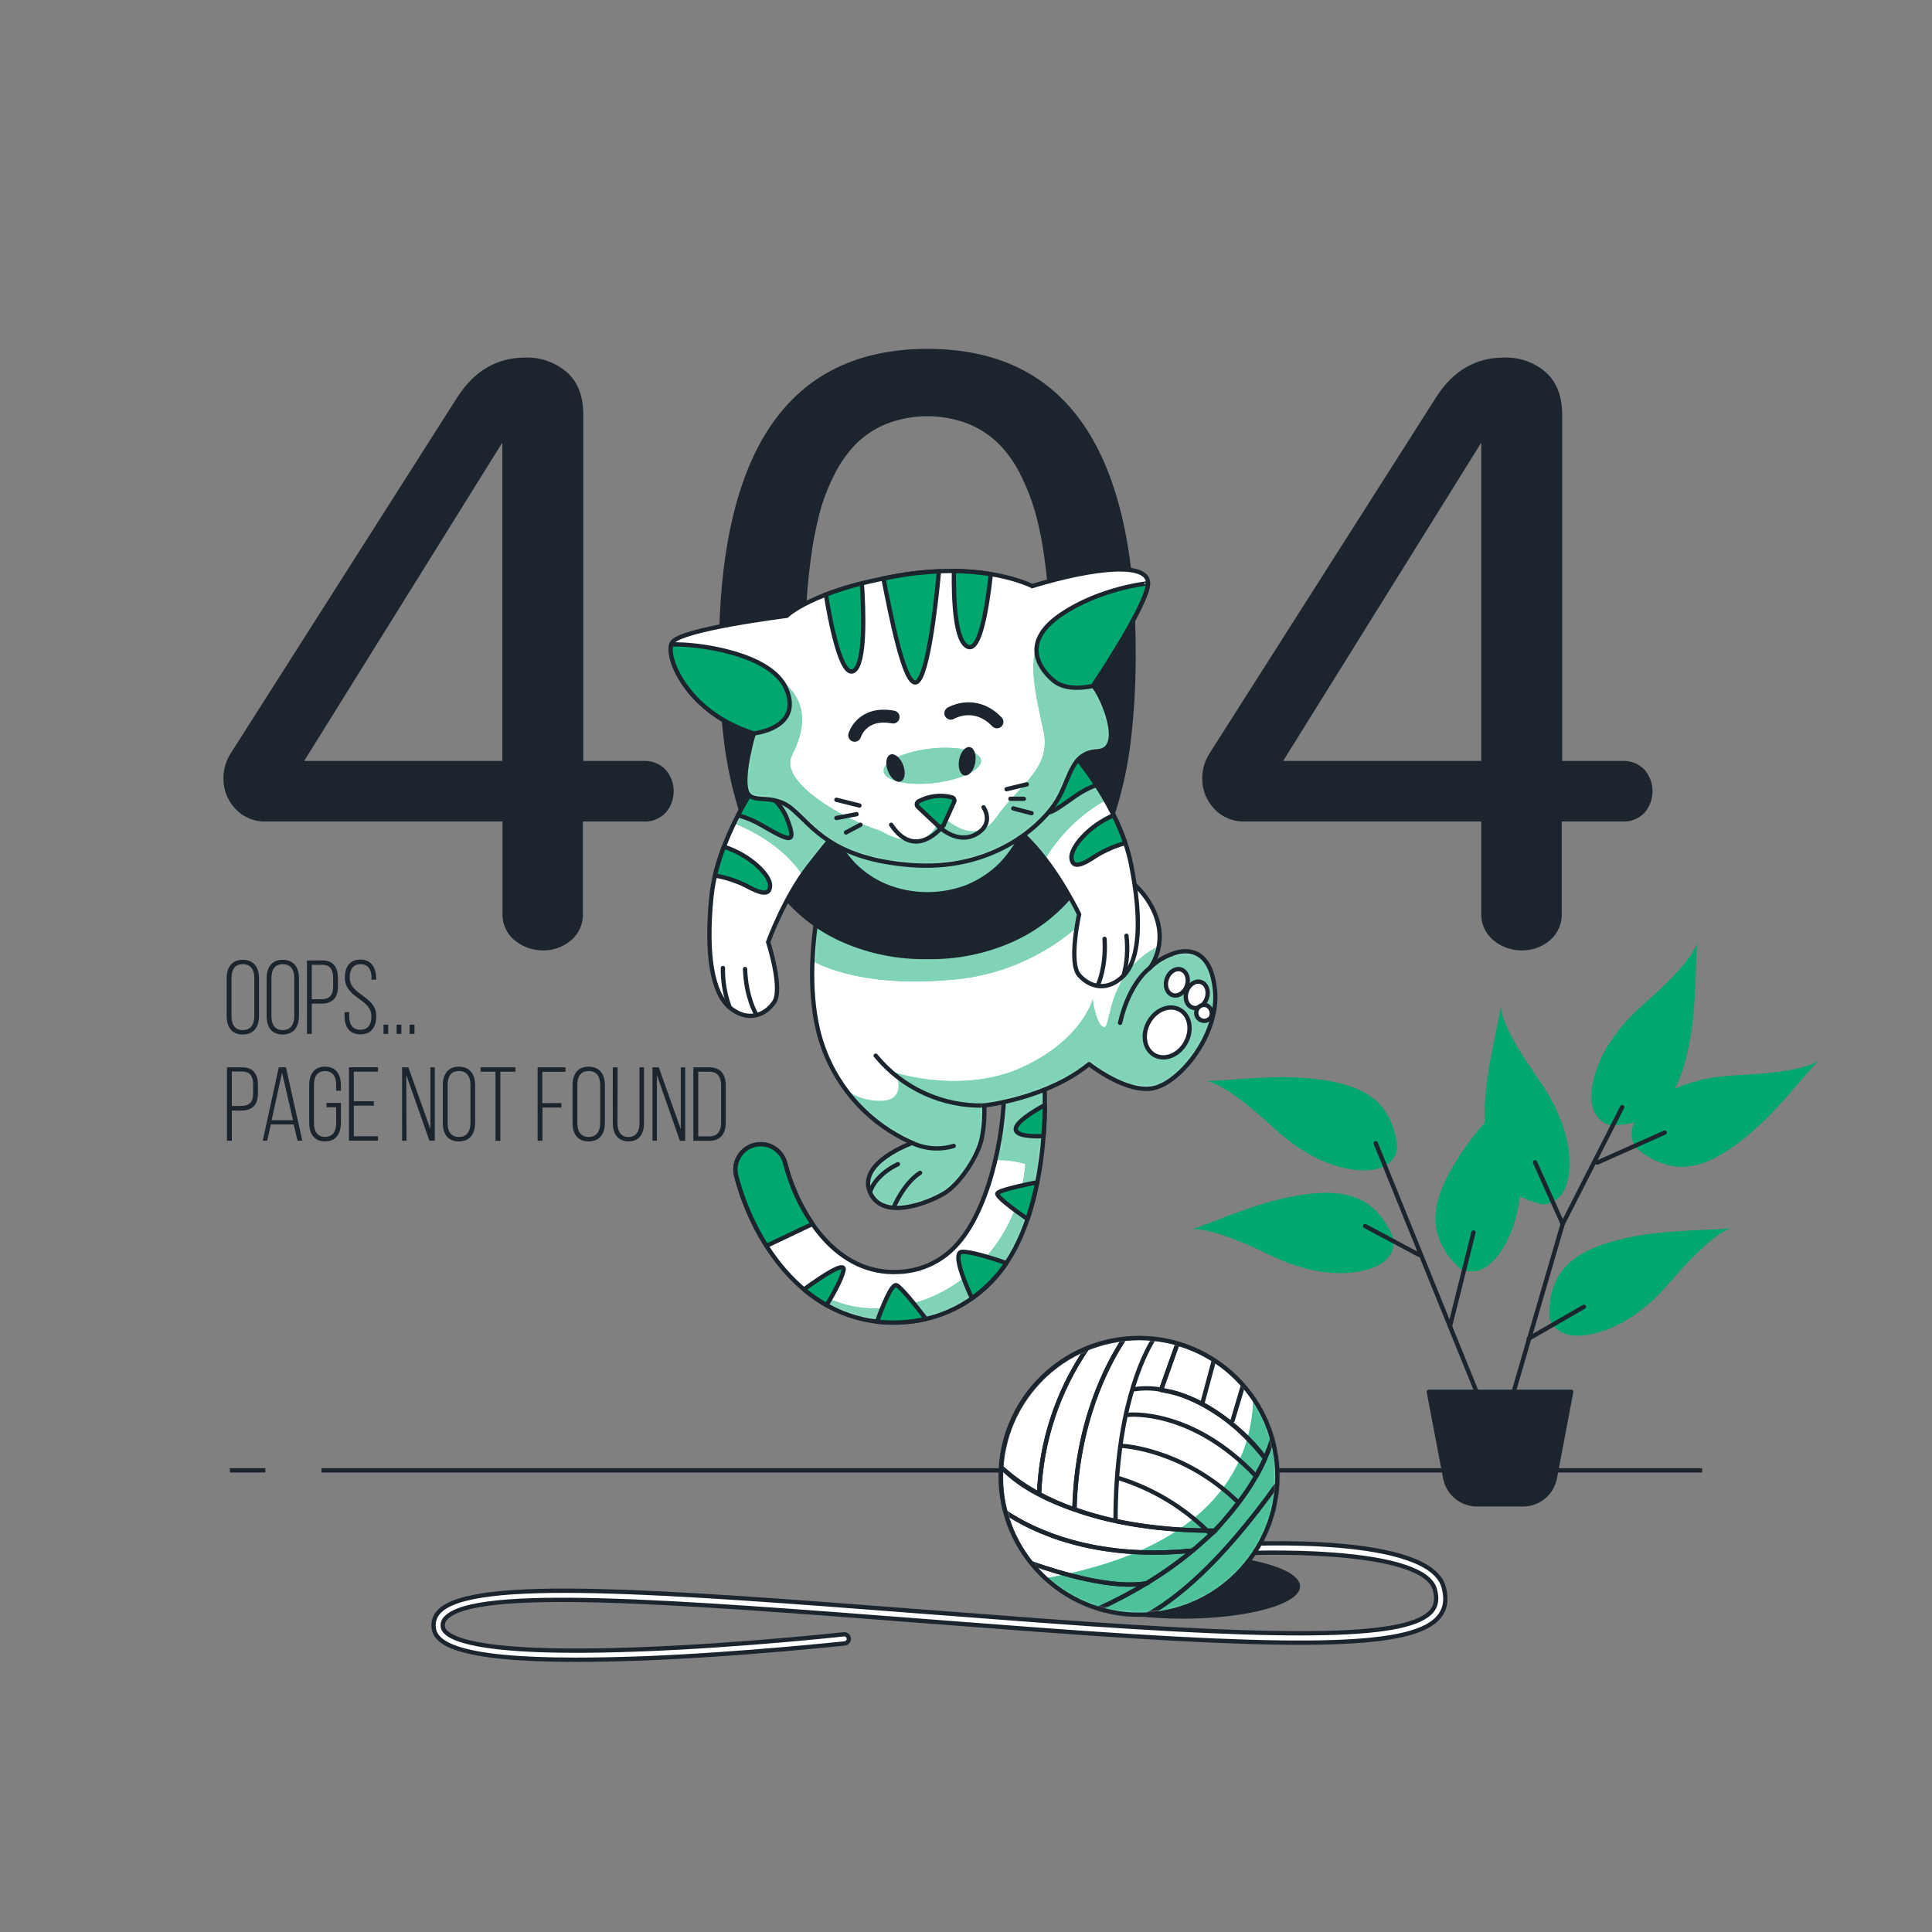 <svg width="500" height="500" viewBox="0 0 500 500" fill="none" xmlns="http://www.w3.org/2000/svg">
<rect x="0" y="0" width="500" height="500" fill="#808080" stroke="none"/>
<path d="M68.67 380.53H59.49" stroke="#1C252E" stroke-width="1.113" stroke-miterlimit="10"/>
<path d="M440.51 380.53H83.19" stroke="#1C252E" stroke-width="1.113" stroke-miterlimit="10"/>
<path d="M306.07 418.91C322.854 418.91 336.46 415.167 336.46 410.55C336.46 405.933 322.854 402.19 306.07 402.19C289.286 402.19 275.68 405.933 275.68 410.55C275.68 415.167 289.286 418.91 306.07 418.91Z" fill="#1C252E"/>
<path d="M149 429.54C117.37 429.54 112.7 424.97 112.24 421.28C112.136 420.512 112.211 419.729 112.461 418.995C112.711 418.261 113.128 417.595 113.68 417.05C122.2 408.11 171.3 411.89 239.24 417.12C248.72 417.85 258.52 418.6 268.57 419.35C337.22 424.45 364.86 423.79 370.57 416.89C371.73 415.48 371.97 413.72 371.33 411.34C368.61 401.39 332.25 401.34 318.48 402.12C318.165 402.136 317.856 402.028 317.62 401.819C317.384 401.609 317.241 401.315 317.22 401C317.211 400.844 317.232 400.688 317.283 400.541C317.335 400.393 317.415 400.257 317.519 400.141C317.623 400.025 317.749 399.93 317.89 399.863C318.031 399.796 318.184 399.758 318.34 399.75C323.61 399.44 369.91 397.11 373.62 410.75C374.47 413.89 374.08 416.4 372.4 418.44C365.99 426.22 339.75 427.05 268.4 421.75C258.34 421 248.54 420.25 239.06 419.52C174.3 414.52 123.14 410.59 115.4 418.72C115.094 419.01 114.862 419.37 114.723 419.768C114.583 420.166 114.541 420.592 114.6 421.01C114.89 423.37 120.6 428.65 166.6 426.81C192.33 425.81 218.18 422.98 218.44 422.95C218.741 422.938 219.036 423.04 219.264 423.237C219.493 423.433 219.638 423.709 219.671 424.009C219.704 424.308 219.622 424.609 219.442 424.851C219.262 425.092 218.997 425.256 218.7 425.31C218.44 425.31 192.51 428.15 166.7 429.18C160.06 429.42 154.18 429.54 149 429.54Z" fill="white" stroke="#1C252E" stroke-width="1.113" stroke-miterlimit="10"/>
<path d="M294.77 417.89C314.547 417.89 330.58 401.857 330.58 382.08C330.58 362.303 314.547 346.27 294.77 346.27C274.993 346.27 258.96 362.303 258.96 382.08C258.96 401.857 274.993 417.89 294.77 417.89Z" fill="white"/>
<mask id="mask0_2317_4088" style="mask-type:luminance" maskUnits="userSpaceOnUse" x="258" y="346" width="73" height="72">
<path d="M294.77 417.89C314.547 417.89 330.58 401.857 330.58 382.08C330.58 362.303 314.547 346.27 294.77 346.27C274.993 346.27 258.96 362.303 258.96 382.08C258.96 401.857 274.993 417.89 294.77 417.89Z" fill="white"/>
</mask>
<g mask="url(#mask0_2317_4088)">
<path d="M294.77 417.89C301.287 417.894 307.681 416.12 313.264 412.757C318.846 409.395 323.405 404.573 326.449 398.811C329.492 393.048 330.905 386.565 330.536 380.058C330.166 373.552 328.027 367.27 324.35 361.89C323.96 377.49 315.35 400.52 270.57 408.44C277.162 414.52 285.802 417.894 294.77 417.89Z" fill="#00A76F"/>
<path opacity="0.3" d="M294.77 417.89C301.287 417.894 307.681 416.12 313.264 412.757C318.846 409.395 323.405 404.573 326.449 398.811C329.492 393.048 330.905 386.565 330.536 380.058C330.166 373.552 328.027 367.27 324.35 361.89C323.96 377.49 315.35 400.52 270.57 408.44C277.162 414.52 285.802 417.894 294.77 417.89Z" fill="white"/>
<path d="M312.39 396.12C306.004 389.907 298.25 385.28 289.75 382.61M312.39 396.12H314.29C318.505 391.942 322.134 387.212 325.08 382.06C308.31 364.34 292 366.15 292 366.15C292 366.15 308.36 364.34 325.13 382.08C326.05 380.43 326.82 378.88 327.45 377.45C320.47 367.67 308.45 361 302 360L300.5 359.64M312.39 396.12C297.66 395.91 286.46 393.63 278.09 390.58C278.63 367.96 286.7 352.89 290.92 346.51C292.265 346.354 293.617 346.274 294.97 346.27C296.2 346.27 297.4 346.34 298.6 346.45M300.5 359.64C298.188 359.22 295.823 359.186 293.5 359.54M300.5 359.64L304.77 347.64C302.752 347.063 300.688 346.665 298.6 346.45M298.6 346.45C295.83 350.92 288.7 365.2 288.7 393.53M320.48 388.83C306.22 374.93 290.48 374.2 290.48 374.2" stroke="#1C252E" stroke-width="1.113" stroke-linecap="round" stroke-linejoin="round"/>
<path d="M278.05 390.64C278.59 368.02 286.66 352.95 290.88 346.57C287.578 346.94 284.344 347.768 281.27 349.03C273.691 360.149 269.41 373.183 268.92 386.63C271.857 388.198 274.909 389.538 278.05 390.64Z" stroke="#1C252E" stroke-width="1.113" stroke-linecap="round" stroke-linejoin="round"/>
<path d="M281.27 349C275.086 351.55 269.738 355.777 265.829 361.205C261.92 366.634 259.607 373.047 259.15 379.72C262.094 382.427 265.379 384.74 268.92 386.6C269.41 373.153 273.691 360.119 281.27 349Z" stroke="#1C252E" stroke-width="1.113" stroke-linecap="round" stroke-linejoin="round"/>
<path d="M327.4 377.45C328.179 375.728 328.847 373.958 329.4 372.15C327.905 367.05 325.299 362.344 321.77 358.37L319 367.61L321.72 358.37C319.511 355.892 316.971 353.732 314.17 351.95L311.12 363.36L314.19 352C311.262 350.127 308.075 348.695 304.73 347.75L300.46 359.75C307 360.69 317.11 364.54 327.4 377.45Z" stroke="#1C252E" stroke-width="1.113" stroke-linecap="round" stroke-linejoin="round"/>
<path d="M296.75 409.73C300.916 407.21 304.89 404.386 308.64 401.28C310.69 399.56 314.45 396.15 314.57 396.15C314.45 396.15 321.63 388.05 324.01 383.82C324.01 383.88 325.07 382.14 325.01 382.08C324.95 382.02 325.87 380.57 325.81 380.51C326.393 379.53 326.901 378.507 327.33 377.45C328.109 375.728 328.777 373.958 329.33 372.15C330.285 375.418 330.77 378.805 330.77 382.21C330.77 382.77 330.77 383.25 330.77 383.77C315.65 405 304 414.1 296.67 418.09C296.08 418.09 295.48 418.09 294.87 418.09C291.203 418.09 287.558 417.531 284.06 416.43C288.416 414.443 292.653 412.206 296.75 409.73ZM296.75 409.73H297.01" stroke="#1C252E" stroke-width="1.113" stroke-linecap="round" stroke-linejoin="round"/>
<path d="M330.77 383.77C315.65 405 304 414.1 296.73 418C305.645 417.551 314.073 413.795 320.367 407.466C326.662 401.136 330.371 392.688 330.77 383.77Z" stroke="#1C252E" stroke-width="1.113" stroke-linecap="round" stroke-linejoin="round"/>
<path d="M266.89 404.57C271.327 410.148 277.326 414.277 284.12 416.43C288.476 414.443 292.713 412.206 296.81 409.73C288.27 411.31 274.91 407.39 266.89 404.57Z" stroke="#1C252E" stroke-width="1.113" stroke-linecap="round" stroke-linejoin="round"/>
<path d="M296.81 409.73C300.976 407.21 304.95 404.386 308.7 401.28C282.91 403.92 267 395.93 260.24 391.39C261.516 396.198 263.781 400.687 266.89 404.57C274.91 407.39 288.27 411.31 296.81 409.73Z" stroke="#1C252E" stroke-width="1.113" stroke-linecap="round" stroke-linejoin="round"/>
<path d="M312.39 396.14H314.29C312.6 397.84 310.75 399.56 308.7 401.28C282.91 403.92 267 395.93 260.24 391.41C259.451 388.414 259.051 385.328 259.05 382.23C259.05 381.4 259.09 380.59 259.15 379.77C261.33 381.82 265.76 386.4 278.05 390.66C286.46 393.65 297.66 395.93 312.39 396.14ZM312.39 396.14C312.53 396.27 312.67 396.4 312.8 396.54" stroke="#1C252E" stroke-width="1.113" stroke-linecap="round" stroke-linejoin="round"/>
</g>
<path d="M294.77 417.89C314.547 417.89 330.58 401.857 330.58 382.08C330.58 362.303 314.547 346.27 294.77 346.27C274.993 346.27 258.96 362.303 258.96 382.08C258.96 401.857 274.993 417.89 294.77 417.89Z" stroke="#1C252E" stroke-width="1.113" stroke-linecap="round" stroke-linejoin="round"/>
<path d="M360.73 320.88C360.73 320.88 358.28 312.93 351.14 310.07C346.14 308.07 340.47 308.61 335.32 309.5C325.74 311.17 317.38 314.98 308.32 318.23C308.32 318.23 312.2 316.8 328.11 324.56C333.97 327.41 340.67 329.63 347.37 329.48C352.74 329.36 361 327.82 360.73 320.88Z" fill="#00A76F"/>
<path d="M361.59 297.51C361.59 297.51 361.59 289.18 355.59 284.39C351.41 281.05 345.79 279.9 340.59 279.27C330.93 278.1 321.83 279.33 312.19 279.82C312.19 279.82 316.32 279.58 329.31 291.6C334.1 296.02 339.88 300.08 346.31 301.87C351.49 303.31 359.83 304.23 361.59 297.51Z" fill="#00A76F"/>
<path d="M378 328.42C378 328.42 371.51 323.21 371.49 315.52C371.49 310.17 374.06 305.06 376.79 300.61C381.87 292.31 388.49 285.95 394.87 278.7C394.87 278.7 392.11 281.78 393.45 299.43C393.95 305.93 393.53 312.98 390.92 319.15C388.87 324.11 384.4 331.22 378 328.42Z" fill="#00A76F"/>
<path d="M401 341.2C401 341.2 400.08 332.93 405.5 327.47C409.26 323.68 414.71 321.88 419.78 320.66C429.24 318.38 438.42 318.55 448.05 317.92C448.05 317.92 443.93 318.15 432.41 331.59C428.17 336.59 422.9 341.24 416.69 343.77C411.74 345.8 403.56 347.67 401 341.2Z" fill="#00A76F"/>
<path d="M399.53 311.71C399.53 311.71 391.28 310.58 387.32 303.99C384.56 299.41 384.15 293.69 384.2 288.47C384.3 278.75 386.72 269.88 388.47 260.39C388.47 260.39 387.68 264.45 397.9 278.9C401.66 284.23 404.9 290.49 405.9 297.13C406.61 302.46 406.42 310.85 399.53 311.71Z" fill="#00A76F"/>
<path d="M423.27 296.9C423.27 296.9 429.2 302.74 436.84 301.9C442.15 301.29 446.93 298.12 451.03 294.9C458.67 288.9 464.22 281.56 470.67 274.39C470.67 274.39 467.94 277.48 450.25 278.21C443.74 278.48 436.79 279.71 430.96 283.03C426.28 285.65 419.75 290.92 423.27 296.9Z" fill="#00A76F"/>
<path d="M416.4 291.13C416.4 291.13 424.68 291.96 430.08 286.49C433.84 282.68 435.58 277.22 436.75 272.13C438.93 262.66 438.67 253.47 439.19 243.84C439.19 243.84 439.01 247.96 425.68 259.62C420.78 263.91 416.13 269.23 413.68 275.46C411.69 280.47 409.9 288.67 416.4 291.13Z" fill="#00A76F"/>
<path d="M386.83 371.74L372.53 336.55L356.04 295.86" stroke="#1C252E" stroke-width="1.113" stroke-linecap="round" stroke-linejoin="round"/>
<path d="M390.13 365.69L404.42 316.76L419.82 286.52" stroke="#1C252E" stroke-width="1.113" stroke-linecap="round" stroke-linejoin="round"/>
<path d="M395.62 346.45L409.92 338.2" stroke="#1C252E" stroke-width="1.113" stroke-linecap="round" stroke-linejoin="round"/>
<path d="M404.42 316.76L397.27 300.81" stroke="#1C252E" stroke-width="1.113" stroke-linecap="round" stroke-linejoin="round"/>
<path d="M413.37 300.89L430.81 293.11" stroke="#1C252E" stroke-width="1.113" stroke-linecap="round" stroke-linejoin="round"/>
<path d="M375.28 343.15L381.33 318.96" stroke="#1C252E" stroke-width="1.113" stroke-linecap="round" stroke-linejoin="round"/>
<path d="M367.26 324.76L353.29 317.31" stroke="#1C252E" stroke-width="1.113" stroke-linecap="round" stroke-linejoin="round"/>
<path d="M394.16 389.33H382.24C380.291 389.329 378.404 388.649 376.904 387.405C375.403 386.162 374.383 384.434 374.02 382.52L369.78 360.19H406.62L402.39 382.52C402.025 384.435 401.003 386.163 399.501 387.406C397.999 388.649 396.11 389.33 394.16 389.33Z" fill="#1C252E" stroke="#1C252E" stroke-width="1.113" stroke-linecap="round" stroke-linejoin="round"/>
<path d="M58.66 253.2C58.66 250.43 59.94 248.39 62.82 248.39C65.7 248.39 67.03 250.39 67.03 253.2V262.92C67.03 265.69 65.75 267.73 62.82 267.73C59.89 267.73 58.66 265.73 58.66 262.92V253.2ZM59.91 263C59.91 265.07 60.73 266.59 62.82 266.59C64.91 266.59 65.82 265.07 65.82 263V253.12C65.82 251.05 64.98 249.53 62.82 249.53C60.66 249.53 59.91 251.05 59.91 253.12V263Z" fill="#1C252E"/>
<path d="M69 253.2C69 250.43 70.28 248.39 73.16 248.39C76.04 248.39 77.37 250.39 77.37 253.2V262.92C77.37 265.69 76.09 267.73 73.16 267.73C70.23 267.73 69 265.73 69 262.92V253.2ZM70.25 263C70.25 265.07 71.07 266.59 73.16 266.59C75.25 266.59 76.16 265.07 76.16 263V253.12C76.16 251.05 75.32 249.53 73.16 249.53C71 249.53 70.25 251.05 70.25 253.12V263Z" fill="#1C252E"/>
<path d="M83.38 248.55C86.32 248.55 87.46 250.4 87.46 253.17V255.24C87.46 258.24 86.07 259.74 83.06 259.74H80.69V267.57H79.44V248.57L83.38 248.55ZM83.06 258.6C85.26 258.6 86.21 257.6 86.21 255.32V253.09C86.21 251.03 85.5 249.69 83.38 249.69H80.69V258.6H83.06Z" fill="#1C252E"/>
<path d="M97.35 253.14V253.55H96.15V253.06C96.15 251.06 95.39 249.53 93.33 249.53C91.27 249.53 90.5 251 90.5 253C90.5 257.61 97.37 257.69 97.37 262.94C97.37 265.68 96.18 267.69 93.27 267.69C90.36 267.69 89.17 265.69 89.17 262.94V261.94H90.37V263C90.37 265 91.15 266.5 93.24 266.5C95.33 266.5 96.12 265.03 96.12 263C96.12 258.43 89.25 258.35 89.25 253.06C89.25 250.2 90.5 248.36 93.25 248.33C96 248.3 97.35 250.4 97.35 253.14Z" fill="#1C252E"/>
<path d="M100.47 265.18V267.57H99.25V265.18H100.47Z" fill="#1C252E"/>
<path d="M103.87 265.18V267.57H102.64V265.18H103.87Z" fill="#1C252E"/>
<path d="M107.26 265.18V267.57H106V265.18H107.26Z" fill="#1C252E"/>
<path d="M62.68 276.22C65.62 276.22 66.76 278.06 66.76 280.83V282.9C66.76 285.9 65.37 287.41 62.36 287.41H60V295.23H58.74V276.23L62.68 276.22ZM62.36 286.22C64.56 286.22 65.51 285.22 65.51 282.93V280.7C65.51 278.64 64.8 277.31 62.68 277.31H60V286.22H62.36Z" fill="#1C252E"/>
<path d="M70.1 291L69.15 295.21H68L72.15 276.21H74L78.24 295.21H77L76 291H70.1ZM70.29 289.91H75.83L73 277.63L70.29 289.91Z" fill="#1C252E"/>
<path d="M88.22 280.86V282.27H87V280.78C87 278.78 86.22 277.19 84.12 277.19C82.02 277.19 81.25 278.74 81.25 280.78V290.67C81.25 292.67 82.03 294.22 84.12 294.22C86.21 294.22 87 292.7 87 290.67V286.56H84.5V285.42H88.22V290.58C88.22 293.33 87.02 295.39 84.12 295.39C81.22 295.39 80.02 293.33 80.02 290.58V280.86C80.02 278.12 81.21 276.05 84.12 276.05C87.03 276.05 88.22 278.12 88.22 280.86Z" fill="#1C252E"/>
<path d="M96.75 285V286.14H91.56V294.07H97.81V295.21H90.31V276.21H97.81V277.35H91.56V285H96.75Z" fill="#1C252E"/>
<path d="M105.2 295.23H104.06V276.23H105.69L111.39 292.23V276.23H112.53V295.23H111.15L105.15 278.23L105.2 295.23Z" fill="#1C252E"/>
<path d="M114.6 280.86C114.6 278.09 115.87 276.05 118.75 276.05C121.63 276.05 122.96 278.05 122.96 280.86V290.58C122.96 293.35 121.69 295.39 118.75 295.39C115.81 295.39 114.6 293.39 114.6 290.58V280.86ZM115.85 290.67C115.85 292.73 116.66 294.25 118.75 294.25C120.84 294.25 121.75 292.73 121.75 290.67V280.78C121.75 278.71 120.91 277.19 118.75 277.19C116.59 277.19 115.85 278.71 115.85 280.78V290.67Z" fill="#1C252E"/>
<path d="M128.23 295.23V277.36H124.38V276.22H133.38V277.36H129.49V295.23H128.23Z" fill="#1C252E"/>
<path d="M145.29 285.48V286.62H140.38V295.23H139.13V276.23H146.35V277.37H140.35V285.49L145.29 285.48Z" fill="#1C252E"/>
<path d="M148.17 280.86C148.17 278.09 149.45 276.05 152.33 276.05C155.21 276.05 156.54 278.05 156.54 280.86V290.58C156.54 293.35 155.26 295.39 152.33 295.39C149.4 295.39 148.17 293.39 148.17 290.58V280.86ZM149.42 290.67C149.42 292.73 150.24 294.25 152.33 294.25C154.42 294.25 155.33 292.73 155.33 290.67V280.78C155.33 278.71 154.49 277.19 152.33 277.19C150.17 277.19 149.42 278.71 149.42 280.78V290.67Z" fill="#1C252E"/>
<path d="M159.8 290.64C159.8 292.64 160.56 294.25 162.65 294.25C164.74 294.25 165.5 292.68 165.5 290.64V276.22H166.67V290.58C166.67 293.3 165.53 295.39 162.67 295.39C159.81 295.39 158.59 293.3 158.59 290.58V276.22H159.84L159.8 290.64Z" fill="#1C252E"/>
<path d="M170 295.23H168.86V276.23H170.49L176.19 292.23V276.23H177.33V295.23H175.95L170 278.23V295.23Z" fill="#1C252E"/>
<path d="M183.62 276.22C186.56 276.22 187.83 278.14 187.83 280.94V290.5C187.83 293.3 186.56 295.23 183.62 295.23H179.44V276.23L183.62 276.22ZM183.62 294.09C185.74 294.09 186.62 292.65 186.62 290.56V280.89C186.62 278.8 185.73 277.36 183.62 277.36H180.71V294.09H183.62Z" fill="#1C252E"/>
<path d="M231.15 342.28C208.89 342.28 195.51 322.53 190.76 305.16L190.6 304.55C190.347 303.708 190.266 302.823 190.363 301.949C190.46 301.075 190.732 300.229 191.163 299.463C191.594 298.696 192.175 298.024 192.872 297.487C193.568 296.951 194.366 296.56 195.217 296.339C196.068 296.117 196.955 296.07 197.825 296.199C198.695 296.329 199.53 296.632 200.28 297.091C201.03 297.551 201.679 298.157 202.19 298.873C202.7 299.589 203.061 300.401 203.25 301.26L203.37 301.71C206.98 314.93 216.81 330.04 232.58 329.17C235.545 329.067 238.456 328.342 241.123 327.041C243.79 325.741 246.153 323.893 248.06 321.62C256.71 311.7 260.58 290.13 259.72 279.25C259.639 278.552 259.699 277.844 259.897 277.17C260.095 276.496 260.427 275.868 260.873 275.325C261.319 274.782 261.87 274.334 262.494 274.009C263.117 273.683 263.799 273.487 264.5 273.431C265.2 273.375 265.905 273.461 266.572 273.684C267.238 273.906 267.853 274.261 268.38 274.727C268.906 275.193 269.334 275.76 269.636 276.394C269.938 277.029 270.11 277.718 270.14 278.42C271.14 290.53 269.82 316.56 257.91 330.21C254.862 333.799 251.103 336.718 246.871 338.784C242.639 340.849 238.025 342.016 233.32 342.21C232.59 342.26 231.86 342.28 231.15 342.28Z" fill="white"/>
<mask id="mask1_2317_4088" style="mask-type:luminance" maskUnits="userSpaceOnUse" x="190" y="273" width="81" height="70">
<path d="M231.15 342.28C208.89 342.28 195.51 322.53 190.76 305.16L190.6 304.55C190.347 303.708 190.266 302.823 190.363 301.949C190.46 301.075 190.732 300.229 191.163 299.463C191.594 298.696 192.175 298.024 192.872 297.487C193.568 296.951 194.366 296.56 195.217 296.339C196.068 296.117 196.955 296.07 197.825 296.199C198.695 296.329 199.53 296.632 200.28 297.091C201.03 297.551 201.679 298.157 202.19 298.873C202.7 299.589 203.061 300.401 203.25 301.26L203.37 301.71C206.98 314.93 216.81 330.04 232.58 329.17C235.545 329.067 238.456 328.342 241.123 327.041C243.79 325.741 246.153 323.893 248.06 321.62C256.71 311.7 260.58 290.13 259.72 279.25C259.639 278.552 259.699 277.844 259.897 277.17C260.095 276.496 260.427 275.868 260.873 275.325C261.319 274.782 261.87 274.334 262.494 274.009C263.117 273.683 263.799 273.487 264.5 273.431C265.2 273.375 265.905 273.461 266.572 273.684C267.238 273.906 267.853 274.261 268.38 274.727C268.906 275.193 269.334 275.76 269.636 276.394C269.938 277.029 270.11 277.718 270.14 278.42C271.14 290.53 269.82 316.56 257.91 330.21C254.862 333.799 251.103 336.718 246.871 338.784C242.639 340.849 238.025 342.016 233.32 342.21C232.59 342.26 231.86 342.28 231.15 342.28Z" fill="white"/>
</mask>
<g mask="url(#mask1_2317_4088)">
<path d="M264.51 273.62C263.129 273.732 261.848 274.388 260.95 275.444C260.052 276.499 259.609 277.868 259.72 279.25C260.14 284.56 259.43 292.41 257.59 300.25C260.218 300.139 262.846 300.477 265.36 301.25C264.765 308.773 262.123 315.991 257.72 322.12C248.01 335.61 233.45 339.92 222.12 338.3C217.05 337.58 211.24 334.92 206.35 332.19C212.985 338.66 221.882 342.288 231.15 342.3C231.86 342.3 232.59 342.3 233.32 342.24C238.025 342.046 242.639 340.879 246.871 338.814C251.103 336.748 254.862 333.829 257.91 330.24C269.82 316.59 271.1 290.56 270.14 278.45C270.091 277.762 269.906 277.091 269.595 276.475C269.285 275.859 268.856 275.31 268.332 274.861C267.809 274.412 267.201 274.071 266.545 273.858C265.889 273.645 265.197 273.564 264.51 273.62Z" fill="#00A76F"/>
<path opacity="0.5" d="M264.51 273.62C263.129 273.732 261.848 274.388 260.95 275.444C260.052 276.499 259.609 277.868 259.72 279.25C260.14 284.56 259.43 292.41 257.59 300.25C260.218 300.139 262.846 300.477 265.36 301.25C264.765 308.773 262.123 315.991 257.72 322.12C248.01 335.61 233.45 339.92 222.12 338.3C217.05 337.58 211.24 334.92 206.35 332.19C212.985 338.66 221.882 342.288 231.15 342.3C231.86 342.3 232.59 342.3 233.32 342.24C238.025 342.046 242.639 340.879 246.871 338.814C251.103 336.748 254.862 333.829 257.91 330.24C269.82 316.59 271.1 290.56 270.14 278.45C270.091 277.762 269.906 277.091 269.595 276.475C269.285 275.859 268.856 275.31 268.332 274.861C267.809 274.412 267.201 274.071 266.545 273.858C265.889 273.645 265.197 273.564 264.51 273.62Z" fill="white"/>
</g>
<path d="M231.15 342.28C208.89 342.28 195.51 322.53 190.76 305.16L190.6 304.55C190.347 303.708 190.266 302.823 190.363 301.949C190.46 301.075 190.732 300.229 191.163 299.463C191.594 298.696 192.175 298.024 192.872 297.487C193.568 296.951 194.366 296.56 195.217 296.339C196.068 296.117 196.955 296.07 197.825 296.199C198.695 296.329 199.53 296.632 200.28 297.091C201.03 297.551 201.679 298.157 202.19 298.873C202.7 299.589 203.061 300.401 203.25 301.26L203.37 301.71C206.98 314.93 216.81 330.04 232.58 329.17C235.545 329.067 238.456 328.342 241.123 327.041C243.79 325.741 246.153 323.893 248.06 321.62C256.71 311.7 260.58 290.13 259.72 279.25C259.639 278.552 259.699 277.844 259.897 277.17C260.095 276.496 260.427 275.868 260.873 275.325C261.319 274.782 261.87 274.334 262.494 274.009C263.117 273.683 263.799 273.487 264.5 273.431C265.2 273.375 265.905 273.461 266.572 273.684C267.238 273.906 267.853 274.261 268.38 274.727C268.906 275.193 269.334 275.76 269.636 276.394C269.938 277.029 270.11 277.718 270.14 278.42C271.14 290.53 269.82 316.56 257.91 330.21C254.862 333.799 251.103 336.718 246.871 338.784C242.639 340.849 238.025 342.016 233.32 342.21C232.59 342.26 231.86 342.28 231.15 342.28Z" stroke="#1C252E" stroke-width="1.113" stroke-linecap="round" stroke-linejoin="round"/>
<path d="M218.31 328.75C218.84 326.3 212.98 330.13 208.07 333.7C209.886 335.235 211.841 336.597 213.91 337.77C215.66 334.92 217.8 331.11 218.31 328.75Z" fill="#00A76F" stroke="#1C252E" stroke-width="1.113" stroke-linecap="round" stroke-linejoin="round"/>
<path d="M231.15 342.28C231.86 342.28 232.59 342.28 233.32 342.22C235.445 342.101 237.555 341.803 239.63 341.33C236.87 337.73 233.07 332.97 231.98 332.61C230.73 332.19 228.32 338.32 226.98 342.04C228.364 342.201 229.756 342.282 231.15 342.28Z" fill="#00A76F" stroke="#1C252E" stroke-width="1.113" stroke-linecap="round" stroke-linejoin="round"/>
<path d="M203.37 301.71L203.25 301.26C203.061 300.401 202.7 299.589 202.19 298.873C201.679 298.157 201.03 297.551 200.28 297.091C199.53 296.632 198.695 296.329 197.825 296.199C196.955 296.07 196.068 296.117 195.217 296.339C194.366 296.56 193.568 296.951 192.872 297.487C192.175 298.024 191.594 298.696 191.163 299.463C190.732 300.229 190.46 301.075 190.363 301.949C190.266 302.823 190.347 303.708 190.6 304.55L190.76 305.16C192.427 311.26 194.989 317.08 198.36 322.43L210.27 316.76C207.147 312.163 204.815 307.076 203.37 301.71Z" fill="#00A76F" stroke="#1C252E" stroke-width="1.113" stroke-linecap="round" stroke-linejoin="round"/>
<path d="M257.91 330.21C258.825 329.15 259.673 328.035 260.45 326.87C256.67 325.58 251.01 323.8 248.91 323.99C246.42 324.22 249.8 332.22 251.54 335.99C253.882 334.319 256.02 332.379 257.91 330.21Z" fill="#00A76F" stroke="#1C252E" stroke-width="1.113" stroke-linecap="round" stroke-linejoin="round"/>
<path d="M258.12 308.84C257.72 309.64 262.61 313.2 265.91 315.49C266.957 312.375 267.799 309.195 268.43 305.97C264.43 306.77 258.51 308.06 258.12 308.84Z" fill="#00A76F" stroke="#1C252E" stroke-width="1.113" stroke-linecap="round" stroke-linejoin="round"/>
<path d="M270.05 294.05C270.27 291.2 270.38 288.48 270.39 285.98C266.95 287.87 262.87 290.49 262.87 292.21C262.87 293.93 266.69 294.14 270.05 294.05Z" fill="#00A76F" stroke="#1C252E" stroke-width="1.113" stroke-linecap="round" stroke-linejoin="round"/>
<path d="M216.21 216.68C216.21 216.68 206.5 244.8 211.73 266.68C213.279 273.083 216.286 279.041 220.517 284.091C224.748 289.14 230.087 293.144 236.12 295.79C236.12 295.79 221.93 300.79 225.12 308.48C228.31 316.17 240.54 311.22 244.53 308.73C248.52 306.24 253.53 298.78 254.23 293.8C254.675 291.256 254.842 288.671 254.73 286.09C254.73 286.09 270.9 284.35 281.85 275.39C281.85 275.39 291.56 283.1 298.53 281.61C305.5 280.12 315.45 267.67 314.45 256.48C313.45 245.29 307 245.3 303.06 247C301.015 247.773 299.15 248.958 297.58 250.48C297.58 250.48 303.3 243.48 297.58 233.81C295.892 230.974 293.58 228.559 290.82 226.748C288.06 224.937 284.924 223.779 281.65 223.36C281.65 223.36 278.65 207.43 269.71 201.46C260.77 195.49 228.9 189.31 216.21 216.68Z" fill="white"/>
<mask id="mask2_2317_4088" style="mask-type:luminance" maskUnits="userSpaceOnUse" x="210" y="196" width="105" height="117">
<path d="M216.21 216.68C216.21 216.68 206.5 244.8 211.73 266.68C213.279 273.083 216.286 279.041 220.517 284.091C224.748 289.14 230.087 293.144 236.12 295.79C236.12 295.79 221.93 300.79 225.12 308.48C228.31 316.17 240.54 311.22 244.53 308.73C248.52 306.24 253.53 298.78 254.23 293.8C254.675 291.256 254.842 288.671 254.73 286.09C254.73 286.09 270.9 284.35 281.85 275.39C281.85 275.39 291.56 283.1 298.53 281.61C305.5 280.12 315.45 267.67 314.45 256.48C313.45 245.29 307 245.3 303.06 247C301.015 247.773 299.15 248.958 297.58 250.48C297.58 250.48 303.3 243.48 297.58 233.81C295.892 230.974 293.58 228.559 290.82 226.748C288.06 224.937 284.924 223.779 281.65 223.36C281.65 223.36 278.65 207.43 269.71 201.46C260.77 195.49 228.9 189.31 216.21 216.68Z" fill="white"/>
</mask>
<g mask="url(#mask2_2317_4088)">
<path d="M290.14 226.35C285.524 234.051 279.135 240.538 271.507 245.272C263.878 250.007 255.23 252.851 246.28 253.57C226.48 255.31 215.38 251.41 210.28 248.7C210.899 237.82 212.915 227.065 216.28 216.7C228.97 189.33 260.82 195.55 269.78 201.52C278.74 207.49 281.72 223.42 281.72 223.42C284.701 223.794 287.57 224.793 290.14 226.35ZM303.06 247C301.015 247.773 299.15 248.958 297.58 250.48C298.791 248.81 299.59 246.878 299.91 244.84C286.46 251.54 287.51 265.84 285.84 265.84C283.78 265.84 282.76 258.65 282.76 258.65C282.76 258.65 280.19 268.92 264.76 276.12C249.33 283.32 231.88 277.66 231.88 277.66C231.88 277.66 235.48 285.88 226.23 284.85C223.634 284.602 221.145 283.693 219 282.21C223.436 288.124 229.327 292.788 236.1 295.75C236.1 295.75 221.91 300.75 225.1 308.44C228.29 316.13 240.53 311.18 244.51 308.69C248.49 306.2 253.51 298.74 254.21 293.76C254.655 291.216 254.822 288.631 254.71 286.05C254.71 286.05 270.88 284.31 281.83 275.35C281.83 275.35 291.54 283.06 298.51 281.57C305.48 280.08 315.43 267.63 314.43 256.44C313.43 245.25 307 245.3 303.06 247Z" fill="#00A76F"/>
<path opacity="0.5" d="M290.14 226.35C285.524 234.051 279.135 240.538 271.507 245.272C263.878 250.007 255.23 252.851 246.28 253.57C226.48 255.31 215.38 251.41 210.28 248.7C210.899 237.82 212.915 227.065 216.28 216.7C228.97 189.33 260.82 195.55 269.78 201.52C278.74 207.49 281.72 223.42 281.72 223.42C284.701 223.794 287.57 224.793 290.14 226.35ZM303.06 247C301.015 247.773 299.15 248.958 297.58 250.48C298.791 248.81 299.59 246.878 299.91 244.84C286.46 251.54 287.51 265.84 285.84 265.84C283.78 265.84 282.76 258.65 282.76 258.65C282.76 258.65 280.19 268.92 264.76 276.12C249.33 283.32 231.88 277.66 231.88 277.66C231.88 277.66 235.48 285.88 226.23 284.85C223.634 284.602 221.145 283.693 219 282.21C223.436 288.124 229.327 292.788 236.1 295.75C236.1 295.75 221.91 300.75 225.1 308.44C228.29 316.13 240.53 311.18 244.51 308.69C248.49 306.2 253.51 298.74 254.21 293.76C254.655 291.216 254.822 288.631 254.71 286.05C254.71 286.05 270.88 284.31 281.83 275.35C281.83 275.35 291.54 283.06 298.51 281.57C305.48 280.08 315.43 267.63 314.43 256.44C313.43 245.25 307 245.3 303.06 247Z" fill="white"/>
<path d="M254.78 286.11C249.413 286.253 244.085 285.163 239.205 282.925C234.325 280.687 230.023 277.36 226.63 273.2" stroke="#1C252E" stroke-width="1.113" stroke-linecap="round" stroke-linejoin="round"/>
</g>
<path d="M216.21 216.68C216.21 216.68 206.5 244.8 211.73 266.68C213.279 273.083 216.286 279.041 220.517 284.091C224.748 289.14 230.087 293.144 236.12 295.79C236.12 295.79 221.93 300.79 225.12 308.48C228.31 316.17 240.54 311.22 244.53 308.73C248.52 306.24 253.53 298.78 254.23 293.8C254.675 291.256 254.842 288.671 254.73 286.09C254.73 286.09 270.9 284.35 281.85 275.39C281.85 275.39 291.56 283.1 298.53 281.61C305.5 280.12 315.45 267.67 314.45 256.48C313.45 245.29 307 245.3 303.06 247C301.015 247.773 299.15 248.958 297.58 250.48C297.58 250.48 303.3 243.48 297.58 233.81C295.892 230.974 293.58 228.559 290.82 226.748C288.06 224.937 284.924 223.779 281.65 223.36C281.65 223.36 278.65 207.43 269.71 201.46C260.77 195.49 228.9 189.31 216.21 216.68Z" stroke="#1C252E" stroke-width="1.113" stroke-linecap="round" stroke-linejoin="round"/>
<path d="M297.58 250.52C297.58 250.52 292.36 254.01 289.87 264.71" stroke="#1C252E" stroke-width="1.113" stroke-linecap="round" stroke-linejoin="round"/>
<path d="M307.17 255.1C306.56 256.92 304.89 258.01 303.45 257.52C302.01 257.03 301.35 255.16 301.96 253.34C302.57 251.52 304.24 250.43 305.68 250.92C307.12 251.41 307.79 253.28 307.17 255.1Z" fill="white" stroke="#1C252E" stroke-width="1.113" stroke-linecap="round" stroke-linejoin="round"/>
<path d="M312.32 258.34C311.71 260.16 310.04 261.25 308.6 260.76C307.16 260.27 306.49 258.4 307.11 256.58C307.73 254.76 309.39 253.67 310.83 254.16C312.27 254.65 312.94 256.52 312.32 258.34Z" fill="white" stroke="#1C252E" stroke-width="1.113" stroke-linecap="round" stroke-linejoin="round"/>
<path d="M313.42 263.19C313.22 263.525 312.93 263.796 312.582 263.972C312.235 264.148 311.844 264.222 311.456 264.186C311.068 264.149 310.699 264.003 310.39 263.764C310.082 263.526 309.848 263.205 309.715 262.838C309.582 262.472 309.555 262.075 309.638 261.695C309.722 261.314 309.911 260.965 310.185 260.687C310.459 260.41 310.806 260.216 311.186 260.128C311.565 260.04 311.962 260.061 312.33 260.19C312.861 260.456 313.27 260.915 313.473 261.473C313.676 262.031 313.657 262.645 313.42 263.19Z" fill="white" stroke="#1C252E" stroke-width="1.113" stroke-linecap="round" stroke-linejoin="round"/>
<path d="M306.85 269.85C305.05 273.1 301.45 274.54 298.8 273.07C296.15 271.6 295.47 267.79 297.27 264.54C299.07 261.29 302.67 259.85 305.32 261.32C307.97 262.79 308.65 266.6 306.85 269.85Z" fill="white" stroke="#1C252E" stroke-width="1.113" stroke-linecap="round" stroke-linejoin="round"/>
<path d="M236.12 295.81C239.472 297.37 243.283 297.637 246.82 296.56" stroke="#1C252E" stroke-width="1.113" stroke-linecap="round" stroke-linejoin="round"/>
<path d="M225.17 308.5C225.17 308.5 226.17 304.27 232.38 301.29" stroke="#1C252E" stroke-width="1.113" stroke-linecap="round" stroke-linejoin="round"/>
<path d="M231.39 312.24C231.39 312.24 233.88 306.24 238.11 303.53" stroke="#1C252E" stroke-width="1.113" stroke-linecap="round" stroke-linejoin="round"/>
<path d="M133.26 243.4C132.202 242.556 131.359 241.474 130.799 240.241C130.24 239.009 129.98 237.662 130.04 236.31V212.6H68.88C67.386 212.656 65.898 212.388 64.517 211.815C63.136 211.242 61.895 210.377 60.88 209.28C58.88 207.164 57.782 204.352 57.82 201.44C57.812 199.074 58.508 196.759 59.82 194.79L118.4 102.73C122.8 95.937 128.647 92.54 135.94 92.54C139.861 92.407 143.69 93.748 146.67 96.3C149.53 98.8 150.96 102.517 150.96 107.45V196.94H166.52C167.595 196.875 168.671 197.048 169.671 197.445C170.672 197.843 171.573 198.455 172.31 199.24C173.626 200.782 174.349 202.743 174.349 204.77C174.349 206.797 173.626 208.758 172.31 210.3C171.573 211.085 170.672 211.697 169.671 212.095C168.671 212.492 167.595 212.665 166.52 212.6H150.85V236.31C150.915 237.652 150.668 238.99 150.128 240.22C149.589 241.451 148.771 242.539 147.74 243.4C145.727 245.088 143.177 245.999 140.55 245.97C137.894 245.991 135.315 245.082 133.26 243.4ZM130 196.94V114.54L78.71 196.94H130Z" fill="#1C252E"/>
<path d="M218.13 243.88C212.136 241.264 206.827 237.297 202.62 232.29C198.394 227 195.094 221.032 192.86 214.64C190.328 207.735 188.548 200.577 187.55 193.29C186.509 185.356 186.008 177.361 186.05 169.36C186.05 116.647 204.05 90.29 240.05 90.29C276.05 90.29 294.007 116.647 293.92 169.36C293.956 177.323 293.471 185.28 292.47 193.18C291.505 200.468 289.741 207.628 287.21 214.53C284.976 220.922 281.676 226.89 277.45 232.18C273.237 237.194 267.931 241.176 261.94 243.82C255.051 246.865 247.58 248.367 240.05 248.22C232.516 248.371 225.038 246.891 218.13 243.88ZM250.69 228.75C253.702 227.465 256.436 225.607 258.74 223.28C261.073 220.796 262.991 217.953 264.42 214.86C265.997 211.583 267.272 208.169 268.23 204.66C269.238 200.837 269.974 196.947 270.43 193.02C270.97 188.687 271.33 184.717 271.51 181.11C271.69 177.503 271.777 173.587 271.77 169.36C271.77 164.927 271.683 160.833 271.51 157.08C271.337 153.327 270.96 149.3 270.38 145C269.882 141.075 269.131 137.187 268.13 133.36C267.184 129.886 265.908 126.511 264.32 123.28C262.88 120.236 260.958 117.443 258.63 115.01C256.34 112.729 253.621 110.925 250.63 109.7C243.793 107.06 236.217 107.06 229.38 109.7C226.411 110.91 223.712 112.698 221.44 114.96C219.129 117.383 217.212 120.153 215.76 123.17C214.158 126.372 212.898 129.734 212 133.2C211.024 137.05 210.289 140.958 209.8 144.9C209.22 149.26 208.843 153.32 208.67 157.08C208.497 160.84 208.407 164.933 208.4 169.36C208.4 173.58 208.49 177.513 208.67 181.16C208.85 184.807 209.207 188.807 209.74 193.16C210.201 197.087 210.936 200.976 211.94 204.8C212.884 208.308 214.146 211.722 215.71 215C217.125 218.074 219.026 220.901 221.34 223.37C223.627 225.682 226.345 227.524 229.34 228.79C236.184 231.576 243.846 231.576 250.69 228.79V228.75Z" fill="#1C252E"/>
<path d="M386.58 243.4C385.522 242.556 384.679 241.474 384.119 240.241C383.56 239.009 383.299 237.662 383.36 236.31V212.6H322.2C320.706 212.656 319.218 212.388 317.837 211.815C316.456 211.242 315.215 210.377 314.2 209.28C312.2 207.164 311.102 204.352 311.14 201.44C311.132 199.074 311.828 196.759 313.14 194.79L371.72 102.73C376.08 95.937 381.91 92.54 389.21 92.54C393.152 92.392 397.004 93.734 400 96.3C402.86 98.8 404.29 102.517 404.29 107.45V196.94H419.85C420.925 196.875 422 197.048 423.001 197.445C424.002 197.843 424.903 198.455 425.64 199.24C426.956 200.782 427.679 202.743 427.679 204.77C427.679 206.797 426.956 208.758 425.64 210.3C424.903 211.085 424.002 211.697 423.001 212.095C422 212.492 420.925 212.665 419.85 212.6H404.17V236.31C404.235 237.652 403.988 238.99 403.448 240.22C402.909 241.451 402.091 242.539 401.06 243.4C399.047 245.088 396.497 245.999 393.87 245.97C391.214 245.991 388.635 245.082 386.58 243.4ZM383.36 196.94V114.54L332.07 196.94H383.36Z" fill="#1C252E"/>
<path d="M196.05 202.5C196.05 202.5 185.6 217.18 184.11 232.11C182.62 247.04 184.36 256.99 188.84 260.73C193.32 264.47 197.79 262.97 200.28 259.48C202.77 255.99 198.79 243.8 198.79 243.8C198.79 243.8 203.02 232.11 209.49 223.9C215.96 215.69 217.2 214.44 217.2 214.44C217.2 214.44 206 201.75 196.05 202.5Z" fill="white"/>
<mask id="mask3_2317_4088" style="mask-type:luminance" maskUnits="userSpaceOnUse" x="183" y="202" width="35" height="61">
<path d="M196.05 202.5C196.05 202.5 185.6 217.18 184.11 232.11C182.62 247.04 184.36 256.99 188.84 260.73C193.32 264.47 197.79 262.97 200.28 259.48C202.77 255.99 198.79 243.8 198.79 243.8C198.79 243.8 203.02 232.11 209.49 223.9C215.96 215.69 217.2 214.44 217.2 214.44C217.2 214.44 206 201.75 196.05 202.5Z" fill="white"/>
</mask>
<g mask="url(#mask3_2317_4088)">
<path d="M196.05 202.5C193.77 205.869 191.747 209.406 190 213.08C195 215.08 202.75 219.18 207.67 226.44C208.27 225.57 208.89 224.71 209.53 223.9C216 215.69 217.24 214.44 217.24 214.44C217.24 214.44 206 201.75 196.05 202.5Z" fill="#00A76F"/>
<path opacity="0.5" d="M196.05 202.5C193.77 205.869 191.747 209.406 190 213.08C195 215.08 202.75 219.18 207.67 226.44C208.27 225.57 208.89 224.71 209.53 223.9C216 215.69 217.24 214.44 217.24 214.44C217.24 214.44 206 201.75 196.05 202.5Z" fill="white"/>
</g>
<path d="M196.05 202.5C196.05 202.5 185.6 217.18 184.11 232.11C182.62 247.04 184.36 256.99 188.84 260.73C193.32 264.47 197.79 262.97 200.28 259.48C202.77 255.99 198.79 243.8 198.79 243.8C198.79 243.8 203.02 232.11 209.49 223.9C215.96 215.69 217.2 214.44 217.2 214.44C217.2 214.44 206 201.75 196.05 202.5Z" stroke="#1C252E" stroke-width="1.113" stroke-linecap="round" stroke-linejoin="round"/>
<path d="M188.84 260.73C187.618 257.467 187.024 254.003 187.09 250.52" stroke="#1C252E" stroke-width="1.113" stroke-linecap="round" stroke-linejoin="round"/>
<path d="M195.55 262.22C195.55 262.22 193.07 257.99 192.82 250.77" stroke="#1C252E" stroke-width="1.113" stroke-linecap="round" stroke-linejoin="round"/>
<path d="M199.29 229.12C199.29 226.5 194.29 221.38 187.34 219.12C186.406 221.556 185.634 224.052 185.03 226.59C187.73 227.052 190.352 227.89 192.82 229.08C196.55 231.11 199.29 232.11 199.29 229.12Z" fill="#00A76F" stroke="#1C252E" stroke-width="1.113" stroke-linecap="round" stroke-linejoin="round"/>
<path d="M195.44 203.39C193.828 205.847 192.346 208.387 191 211C193.104 211.556 195.123 212.398 197 213.5C204.71 217.97 206.2 218.5 203.72 212C202.22 207.92 198.64 205.15 195.44 203.39Z" fill="#00A76F" stroke="#1C252E" stroke-width="1.113" stroke-linecap="round" stroke-linejoin="round"/>
<path d="M277.9 195.25C277.9 195.25 289.74 208.83 292.69 223.55C295.64 238.27 294.89 248.34 290.79 252.49C286.69 256.64 282.1 255.6 279.28 252.37C276.46 249.14 279.28 236.63 279.28 236.63C279.28 236.63 273.92 225.4 266.68 217.86C259.44 210.32 258.07 209.21 258.07 209.21C258.07 209.21 267.92 195.48 277.9 195.25Z" fill="white"/>
<mask id="mask4_2317_4088" style="mask-type:luminance" maskUnits="userSpaceOnUse" x="258" y="195" width="37" height="61">
<path d="M277.9 195.25C277.9 195.25 289.74 208.83 292.69 223.55C295.64 238.27 294.89 248.34 290.79 252.49C286.69 256.64 282.1 255.6 279.28 252.37C276.46 249.14 279.28 236.63 279.28 236.63C279.28 236.63 273.92 225.4 266.68 217.86C259.44 210.32 258.07 209.21 258.07 209.21C258.07 209.21 267.92 195.48 277.9 195.25Z" fill="white"/>
</mask>
<g mask="url(#mask4_2317_4088)">
<path d="M277.9 195.25C267.9 195.48 258.02 209.25 258.02 209.25C258.02 209.25 259.38 210.37 266.63 217.9C267.986 219.328 269.261 220.83 270.45 222.4C274.234 216.008 279.64 210.73 286.12 207.1C283.735 202.915 280.985 198.949 277.9 195.25Z" fill="#00A76F"/>
<path opacity="0.5" d="M277.9 195.25C267.9 195.48 258.02 209.25 258.02 209.25C258.02 209.25 259.38 210.37 266.63 217.9C267.986 219.328 269.261 220.83 270.45 222.4C274.234 216.008 279.64 210.73 286.12 207.1C283.735 202.915 280.985 198.949 277.9 195.25Z" fill="white"/>
</g>
<path d="M277.9 195.25C277.9 195.25 289.74 208.83 292.69 223.55C295.64 238.27 294.89 248.34 290.79 252.49C286.69 256.64 282.1 255.6 279.28 252.37C276.46 249.14 279.28 236.63 279.28 236.63C279.28 236.63 273.92 225.4 266.68 217.86C259.44 210.32 258.07 209.21 258.07 209.21C258.07 209.21 267.92 195.48 277.9 195.25Z" stroke="#1C252E" stroke-width="1.113" stroke-linecap="round" stroke-linejoin="round"/>
<path d="M290.79 252.49C291.686 249.128 291.938 245.626 291.53 242.17" stroke="#1C252E" stroke-width="1.113" stroke-linecap="round" stroke-linejoin="round"/>
<path d="M284.25 254.63C284.25 254.63 286.32 250.18 285.86 242.97" stroke="#1C252E" stroke-width="1.113" stroke-linecap="round" stroke-linejoin="round"/>
<path d="M277.29 222.06C277.04 219.45 281.51 213.87 288.21 210.98C289.369 213.311 290.371 215.716 291.21 218.18C288.573 218.915 286.05 220.009 283.71 221.43C280.21 223.78 277.59 225 277.29 222.06Z" fill="#00A76F" stroke="#1C252E" stroke-width="1.113" stroke-linecap="round" stroke-linejoin="round"/>
<path d="M278.59 196.08C280.429 198.349 282.145 200.716 283.73 203.17C281.683 203.928 279.749 204.961 277.98 206.24C270.75 211.46 269.31 212.1 271.15 205.42C272.3 201.25 275.58 198.14 278.59 196.08Z" fill="#00A76F" stroke="#1C252E" stroke-width="1.113" stroke-linecap="round" stroke-linejoin="round"/>
<path d="M195.07 189.8C195.07 189.8 191.99 200.19 193.15 204.42C194.31 208.65 199.69 204.81 205.08 209.42C210.47 214.03 215.46 222.35 235.87 223.89C256.28 225.43 268.6 214.42 272.87 208.26C277.14 202.1 276.72 194.79 284.03 194.41C291.34 194.03 285.19 179.78 282.88 177.47C282.88 177.47 297.12 156.3 297.12 150.91C297.12 145.52 283.65 146.67 267.12 151.68C267.12 151.68 254.8 145.13 232.47 148.98C210.14 152.83 203.6 159.38 203.6 159.38C203.6 159.38 175.88 162.84 173.96 166.3C172.04 169.76 177.75 184.41 195.07 189.8Z" fill="white"/>
<mask id="mask5_2317_4088" style="mask-type:luminance" maskUnits="userSpaceOnUse" x="173" y="147" width="125" height="78">
<path d="M195.07 189.8C195.07 189.8 191.99 200.19 193.15 204.42C194.31 208.65 199.69 204.81 205.08 209.42C210.47 214.03 215.46 222.35 235.87 223.89C256.28 225.43 268.6 214.42 272.87 208.26C277.14 202.1 276.72 194.79 284.03 194.41C291.34 194.03 285.19 179.78 282.88 177.47C282.88 177.47 297.12 156.3 297.12 150.91C297.12 145.52 283.65 146.67 267.12 151.68C267.12 151.68 254.8 145.13 232.47 148.98C210.14 152.83 203.6 159.38 203.6 159.38C203.6 159.38 175.88 162.84 173.96 166.3C172.04 169.76 177.75 184.41 195.07 189.8Z" fill="white"/>
</mask>
<g mask="url(#mask5_2317_4088)">
<path d="M284 194.42C291.32 194.03 285.16 179.79 282.85 177.48C282.85 177.48 285.56 173.48 288.61 168.48C280.34 164.16 272.22 161.76 270.06 164.19C265.41 169.41 267.94 179.41 270.06 189.19C272.18 198.97 263.71 203.14 257.79 211.6C251.87 220.06 243.42 210.75 243.42 210.75C240.42 223.02 227.77 214.98 227.77 214.98C218.05 211.98 201.56 202.3 204.94 195.53C208.32 188.76 209.17 182.42 203.25 176.93C197.33 171.44 173.72 166.87 173.72 166.87C172.48 171.04 178.47 184.7 195.08 189.87C195.08 189.87 192 200.26 193.16 204.49C194.32 208.72 199.7 204.88 205.09 209.49C210.48 214.1 215.47 222.42 235.88 223.96C256.29 225.5 268.61 214.49 272.88 208.33C277.15 202.17 276.68 194.8 284 194.42Z" fill="#00A76F"/>
<path opacity="0.5" d="M284 194.42C291.32 194.03 285.16 179.79 282.85 177.48C282.85 177.48 285.56 173.48 288.61 168.48C280.34 164.16 272.22 161.76 270.06 164.19C265.41 169.41 267.94 179.41 270.06 189.19C272.18 198.97 263.71 203.14 257.79 211.6C251.87 220.06 243.42 210.75 243.42 210.75C240.42 223.02 227.77 214.98 227.77 214.98C218.05 211.98 201.56 202.3 204.94 195.53C208.32 188.76 209.17 182.42 203.25 176.93C197.33 171.44 173.72 166.87 173.72 166.87C172.48 171.04 178.47 184.7 195.08 189.87C195.08 189.87 192 200.26 193.16 204.49C194.32 208.72 199.7 204.88 205.09 209.49C210.48 214.1 215.47 222.42 235.88 223.96C256.29 225.5 268.61 214.49 272.88 208.33C277.15 202.17 276.68 194.8 284 194.42Z" fill="white"/>
<path d="M253.89 196.74C254.18 199.18 248.76 201.81 241.81 202.62C234.86 203.43 228.98 202.11 228.69 199.62C228.4 197.13 233.82 194.56 240.78 193.75C247.74 192.94 253.61 194.31 253.89 196.74Z" fill="#00A76F"/>
<path opacity="0.5" d="M253.89 196.74C254.18 199.18 248.76 201.81 241.81 202.62C234.86 203.43 228.98 202.11 228.69 199.62C228.4 197.13 233.82 194.56 240.78 193.75C247.74 192.94 253.61 194.31 253.89 196.74Z" fill="white"/>
</g>
<path d="M195.07 189.8C195.07 189.8 191.99 200.19 193.15 204.42C194.31 208.65 199.69 204.81 205.08 209.42C210.47 214.03 215.46 222.35 235.87 223.89C256.28 225.43 268.6 214.42 272.87 208.26C277.14 202.1 276.72 194.79 284.03 194.41C291.34 194.03 285.19 179.78 282.88 177.47C282.88 177.47 297.12 156.3 297.12 150.91C297.12 145.52 283.65 146.67 267.12 151.68C267.12 151.68 254.8 145.13 232.47 148.98C210.14 152.83 203.6 159.38 203.6 159.38C203.6 159.38 175.88 162.84 173.96 166.3C172.04 169.76 177.75 184.41 195.07 189.8Z" stroke="#1C252E" stroke-width="1.113" stroke-miterlimit="10"/>
<path d="M274.69 159C264.69 165.72 268.22 172.44 272.69 176.17C275.42 178.45 279.82 178.17 282.83 177.53C282.83 177.53 297.07 156.36 297.07 150.97C297.08 150.92 284.64 152.23 274.69 159Z" fill="#00A76F" stroke="#1C252E" stroke-width="1.113" stroke-miterlimit="10"/>
<path d="M173.71 166.8C172.47 170.97 178.46 184.63 195.07 189.8C195.07 189.8 207.75 188.56 203.52 178.36C199.57 168.84 179.6 166.47 173.71 166.8Z" fill="#00A76F" stroke="#1C252E" stroke-width="1.113" stroke-miterlimit="10"/>
<path d="M232.41 149C231.1 149.23 229.84 149.47 228.63 149.71C230.63 159.81 233.92 176.63 236.86 176.63C239.8 176.63 242.05 158.19 243.01 147.86C239.456 148.01 235.915 148.39 232.41 149Z" fill="#00A76F" stroke="#1C252E" stroke-width="1.113" stroke-miterlimit="10"/>
<path d="M220.94 173.63C224 171.83 223.54 158.3 223.05 150.96C219.892 151.745 216.783 152.716 213.74 153.87C214.85 160.74 217.67 175.55 220.94 173.63Z" fill="#00A76F" stroke="#1C252E" stroke-width="1.113" stroke-miterlimit="10"/>
<path d="M250.55 167.41C253.68 168.51 255.44 157.26 256.43 148.6C253.269 148.085 250.073 147.814 246.87 147.79C246.77 154.9 247.16 166.22 250.55 167.41Z" fill="#00A76F" stroke="#1C252E" stroke-width="1.113" stroke-miterlimit="10"/>
<path d="M246.36 206.35C243.44 205.582 240.336 205.965 237.69 207.42C237.574 207.487 237.475 207.58 237.402 207.692C237.328 207.804 237.282 207.932 237.266 208.065C237.251 208.198 237.266 208.333 237.312 208.459C237.358 208.585 237.433 208.698 237.53 208.79L242.84 213.79C242.94 213.883 243.06 213.951 243.191 213.989C243.322 214.027 243.46 214.032 243.594 214.006C243.728 213.98 243.854 213.922 243.961 213.837C244.068 213.753 244.153 213.644 244.21 213.52L246.93 207.52C246.979 207.407 247.002 207.284 246.999 207.16C246.996 207.037 246.967 206.916 246.913 206.805C246.859 206.694 246.781 206.596 246.686 206.517C246.59 206.439 246.479 206.382 246.36 206.35Z" fill="#00A76F" stroke="#1C252E" stroke-width="1.113" stroke-linecap="round" stroke-linejoin="round"/>
<path d="M233.74 198C234.47 199.93 234.18 201.83 233.09 202.24C232 202.65 230.52 201.43 229.78 199.51C229.04 197.59 229.34 195.68 230.43 195.27C231.52 194.86 233 196.08 233.74 198Z" fill="#1C252E"/>
<path d="M248.22 196.63C247.84 198.63 248.46 200.48 249.61 200.69C250.76 200.9 252 199.44 252.38 197.41C252.76 195.38 252.14 193.57 250.99 193.35C249.84 193.13 248.6 194.61 248.22 196.63Z" fill="#1C252E"/>
<path d="M244.21 213.51C244.21 213.51 237.11 223.15 230.64 213.45" stroke="#1C252E" stroke-width="1.113" stroke-linecap="round" stroke-linejoin="round"/>
<path d="M242.84 213.78C242.84 213.78 247.56 218.67 252.54 215.93C257.52 213.19 254.54 208.93 254.54 208.93" stroke="#1C252E" stroke-width="1.113" stroke-linecap="round" stroke-linejoin="round"/>
<path d="M221.19 190.3C221.19 190.3 222.93 184.08 231.14 185.57" stroke="#1C252E" stroke-width="3.34" stroke-linecap="round" stroke-linejoin="round"/>
<path d="M246.07 184.58C246.07 184.58 252.29 180.85 258.01 186.82" stroke="#1C252E" stroke-width="3.34" stroke-linecap="round" stroke-linejoin="round"/>
<path d="M216.46 206.98L222.43 208.47" stroke="#1C252E" stroke-width="1.113" stroke-miterlimit="10" stroke-linecap="round"/>
<path d="M221.68 210.71L216.46 211.7" stroke="#1C252E" stroke-width="1.113" stroke-miterlimit="10" stroke-linecap="round"/>
<path d="M222.68 213.45L218.95 215.44" stroke="#1C252E" stroke-width="1.113" stroke-miterlimit="10" stroke-linecap="round"/>
<path d="M260.5 204.24L265.73 202.99" stroke="#1C252E" stroke-width="1.113" stroke-miterlimit="10" stroke-linecap="round"/>
<path d="M261.5 206.73H264.98" stroke="#1C252E" stroke-width="1.113" stroke-miterlimit="10" stroke-linecap="round"/>
<path d="M262.24 209.22L266.97 210.46" stroke="#1C252E" stroke-width="1.113" stroke-miterlimit="10" stroke-linecap="round"/>
</svg>
